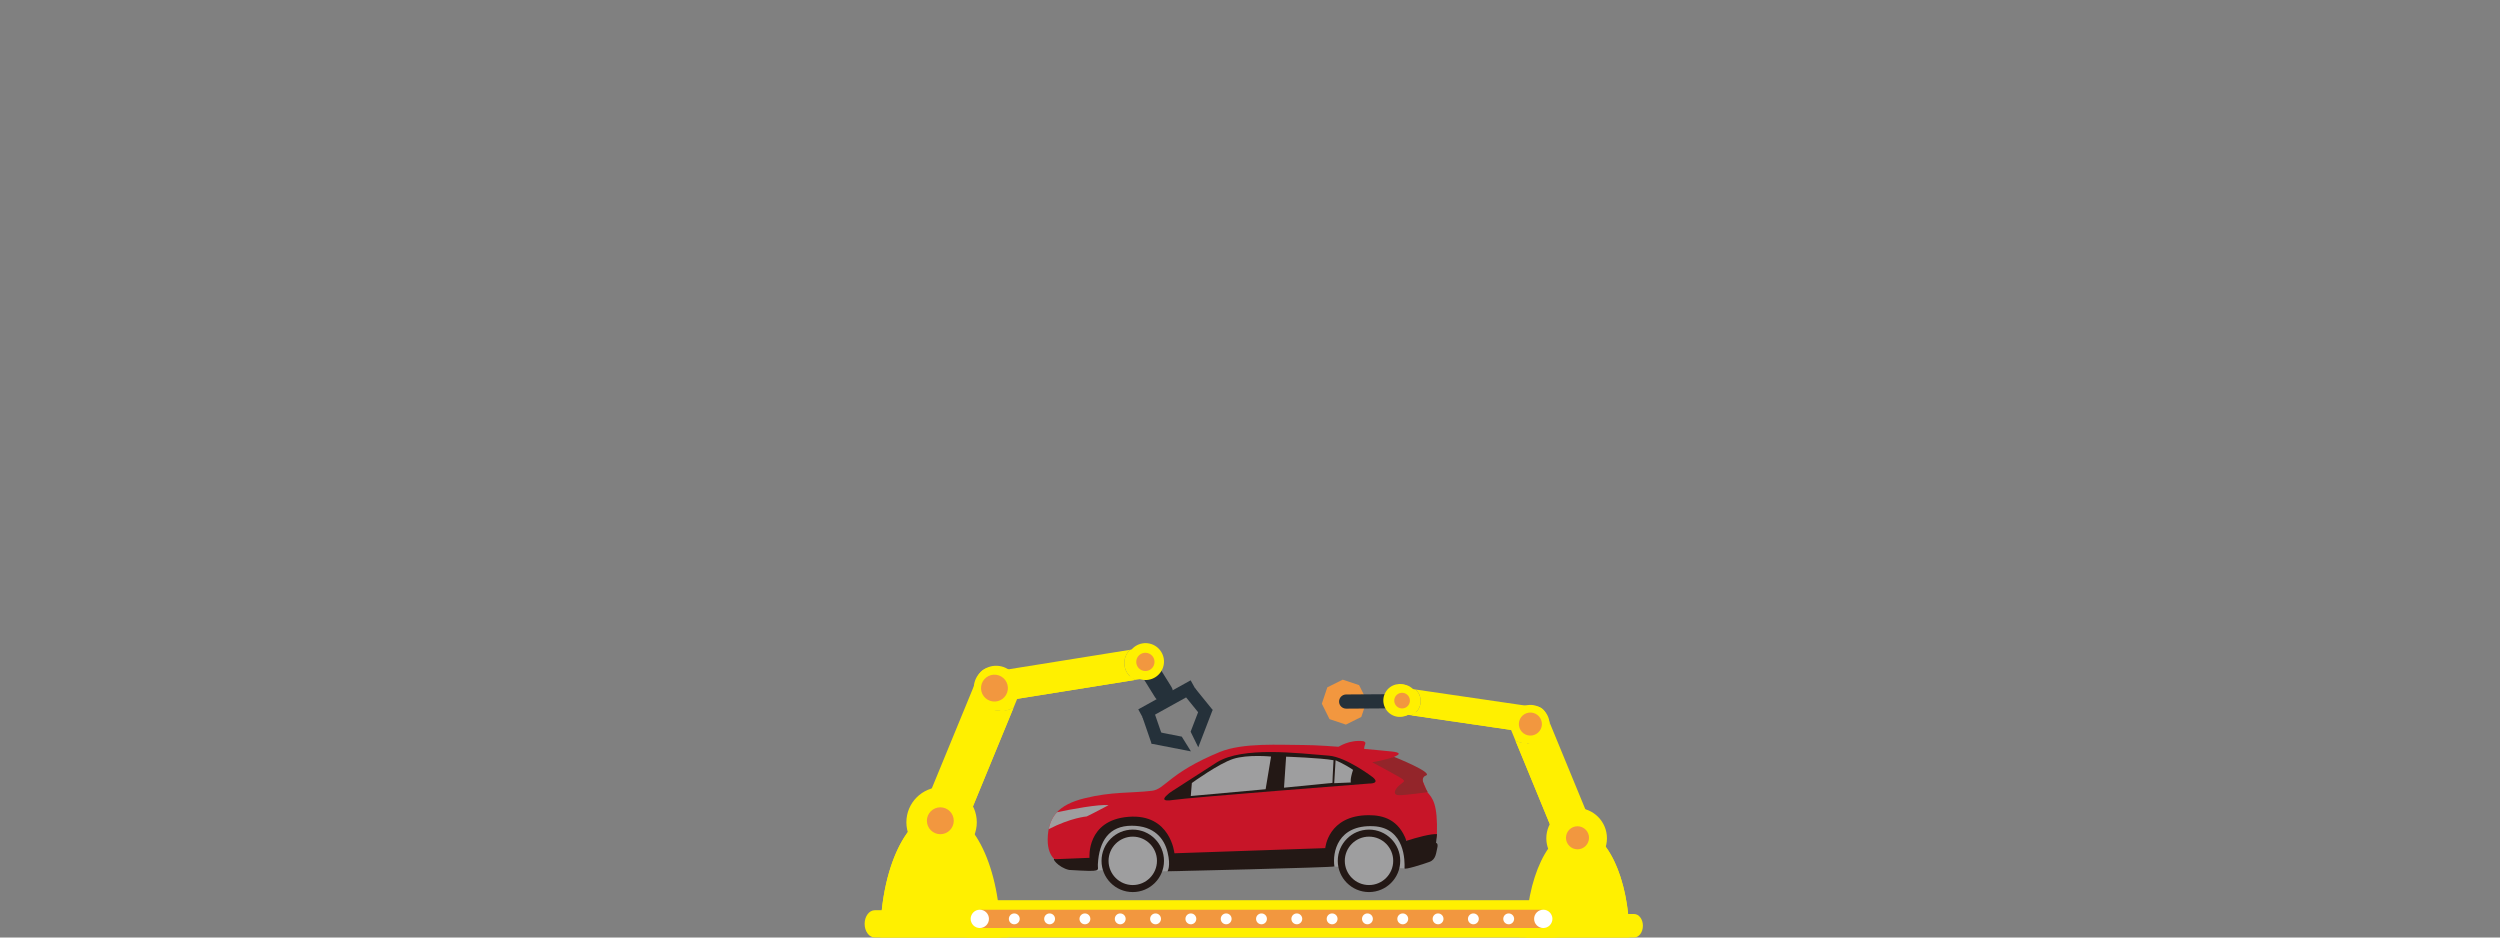 <?xml version="1.0" encoding="utf-8"?>
<!-- Generator: Adobe Illustrator 22.1.0, SVG Export Plug-In . SVG Version: 6.00 Build 0)  -->
<svg version="1.1" id="レイヤー_1" xmlns="http://www.w3.org/2000/svg" xmlns:xlink="http://www.w3.org/1999/xlink" x="0px"
	 y="0px" viewBox="0 0 1600 600" style="enable-background:new 0 0 1600 600;" xml:space="preserve">
<rect x="0" y="0" width="1600" height="600" fill="#808080" stroke="none"/>
<style type="text/css">
	.st0{fill:#F2973F;}
	.st1{fill:#FFF000;}
	.st2{fill:#25313A;}
	.st3{fill:#9E9E9F;}
	.st4{fill:#C71528;}
	.st5{fill:#231815;}
	.st6{fill:#93252A;}
	.st7{fill:#FFFFFF;}
</style>
<g>
	<g>
		<polygon class="st0" points="869.824,438.485 859.358,434.98 849.479,439.903 845.975,450.369 850.898,460.248 861.364,463.752 
			871.243,458.83 874.747,448.363 		"/>
		<g>
			<path class="st1" d="M991.488,463.515c0.09-0.426,0.153-0.851,0.203-1.277l28.773,69.919c1.533,3.734,0.188,7.827-3.003,9.142
				l-11.225,4.619c-3.193,1.313-7.025-0.651-8.563-4.385l-27.701-67.327c1.119,0.54,2.322,0.95,3.587,1.206
				C981.803,477.078,989.825,471.755,991.488,463.515z"/>
			<path class="st1" d="M976.547,473.932c0,0,22.029,50.929,23.582,54.073c1.403,2.845,2.659,3.439,6.345,1.553
				c0.42-0.214-0.899,7.575-0.553,7.879c1.145,1.277,2.611,2.244,4.227,2.837c0.783,0.316,1.601,0.55,2.435,0.658
				c1.519,0.2,1.682,1.309,0.611,1.747l-6.957,3.239c-3.193,1.313-7.025-0.651-8.563-4.385l-27.701-67.327
				c1.119,0.54,2.322,0.95,3.587,1.206C975.844,475.874,974.43,474.46,976.547,473.932z"/>
			<path class="st1" d="M969.697,457.108l11.219-4.621c3.196-1.313,7.029,0.65,8.566,4.382l2.209,5.369
				c-0.05,0.426-0.113,0.851-0.203,1.277c-1.663,8.24-9.685,13.562-17.928,11.897c-1.266-0.257-2.469-0.666-3.587-1.206l-3.276-7.96
				C965.16,462.511,966.503,458.421,969.697,457.108z"/>
		</g>
		<g>
			<path class="st1" d="M976.572,600h66.225c0-38.18-14.824-69.131-33.107-69.131C991.399,530.869,976.572,561.82,976.572,600z"/>
			<path class="st1" d="M1045.836,584.962h-3.828c-2.131-20.07-8.445-36.848-16.932-46.17c0.122,0.435,0.225,0.874,0.316,1.32
				c1.003,5.012,0.574,9.976-0.717,14.886c-1.926,7.328-6.534,14.044-12.169,19.041c-10.452,9.272-24.665,14.757-38.43,16.473
				c-2.015,0.25-4.012,0.101-5.877-0.397c-0.181,0.744-0.285,1.539-0.285,2.366c0,4.151,2.516,7.519,5.617,7.519h72.304
				c3.104,0,5.625-3.368,5.625-7.519C1051.46,588.326,1048.94,584.962,1045.836,584.962z"/>
			<path class="st1" d="M1028.447,536.506c0,10.713-8.687,19.403-19.404,19.403c-10.718,0-19.4-8.69-19.4-19.403
				c0-10.717,8.682-19.404,19.4-19.404C1019.76,517.102,1028.447,525.789,1028.447,536.506z"/>
			<path class="st1" d="M1025.157,536.506c0,9.052-7.213,16.391-16.115,16.391c-8.897,0-16.111-7.339-16.111-16.391
				c0-9.054,7.213-16.391,16.111-16.391C1017.944,520.115,1025.157,527.452,1025.157,536.506z"/>
			<path class="st1" d="M981.171,475.544c-6.709,0.954-12.918-3.707-13.87-10.413c-0.957-6.707,3.706-12.914,10.412-13.87
				c6.703-0.954,12.913,3.708,13.869,10.412C992.537,468.379,987.876,474.587,981.171,475.544z"/>
			<g>
				<path class="st1" d="M909.217,447.86c-0.209-2.614-1.4-4.904-3.173-6.563l76.275,11.166c3.994,0.588,6.957,2.942,6.618,5.263
					l-1.196,8.161c-0.343,2.323-3.856,3.73-7.847,3.146l-76.494-11.198C907.12,456.098,909.568,452.191,909.217,447.86z"/>
				<path class="st1" d="M967.639,463.571c1.194,3.459,1.733,3.918,1.742,3.923l-65.979-9.66c0,0,0.573,0.033,2.389-2.087
					L967.639,463.571z"/>
				<path class="st1" d="M892.721,451.978l1.193-8.164c0.341-2.324,3.853-3.728,7.85-3.144l4.28,0.627
					c1.773,1.659,2.964,3.949,3.173,6.563c0.35,4.331-2.098,8.238-5.816,9.975l-4.062-0.597
					C895.346,456.654,892.38,454.297,892.721,451.978z"/>
			</g>
			<path class="st2" d="M887.89,453.363c2.524-0.042,4.535-2.111,4.491-4.613l0,0c-0.036-2.51-2.116-4.506-4.641-4.464
				l-26.253,0.172c-2.517,0.047-4.526,2.109-4.484,4.618l0,0c0.036,2.506,2.117,4.502,4.635,4.461L887.89,453.363z"/>
			<path class="st1" d="M904.836,453.786c-3.03,4.957-9.507,6.524-14.465,3.492c-4.964-3.03-6.524-9.508-3.495-14.467
				c3.029-4.959,9.507-6.523,14.471-3.493C906.301,442.347,907.867,448.821,904.836,453.786z"/>
			<path class="st1" d="M898.067,458.294c-5.562,0.448-10.442-3.704-10.89-9.273c-0.448-5.572,3.702-10.449,9.268-10.899
				c5.578-0.447,10.455,3.704,10.903,9.273C907.795,452.967,903.639,457.845,898.067,458.294z"/>
			<path class="st0" d="M980.481,470.704c-4.034,0.575-7.771-2.229-8.341-6.262c-0.579-4.034,2.227-7.767,6.261-8.343
				c4.034-0.573,7.768,2.231,8.344,6.264C987.322,466.396,984.512,470.13,980.481,470.704z"/>
			<path class="st0" d="M1008.134,543.417c-3.991-0.809-6.574-4.702-5.767-8.695c0.803-3.992,4.699-6.573,8.693-5.768
				c3.992,0.812,6.577,4.703,5.765,8.695C1016.015,541.637,1012.122,544.223,1008.134,543.417z"/>
			<path class="st0" d="M897.731,453.392c-2.763,0.223-5.182-1.836-5.402-4.595c-0.22-2.759,1.835-5.178,4.595-5.4
				c2.759-0.22,5.178,1.836,5.399,4.595C902.543,450.753,900.485,453.169,897.731,453.392z"/>
		</g>
	</g>
	<g>
		<g>
			<path class="st1" d="M719.595,423.592c0.2-3.051,1.553-5.742,3.592-7.704l-88.775,14.24c-4.645,0.746-8.071,3.542-7.633,6.246
				l1.525,9.499c0.43,2.702,4.552,4.286,9.203,3.541l89.032-14.281C722.172,433.169,719.257,428.653,719.595,423.592z"/>
			<path class="st1" d="M651.708,442.849c-1.335,4.051-1.961,4.596-1.97,4.604l76.801-12.321c0,0-0.669,0.05-2.819-2.392
				L651.708,442.849z"/>
			<path class="st1" d="M738.905,428.13l-1.528-9.497c-0.432-2.707-4.555-4.291-9.203-3.544l-4.986,0.799
				c-2.039,1.963-3.392,4.653-3.592,7.704c-0.338,5.061,2.577,9.577,6.943,11.54l4.724-0.761
				C735.914,433.624,739.331,430.833,738.905,428.13z"/>
		</g>
		<path class="st2" d="M731.64,434.043c-1.813-2.926-0.923-6.766,1.981-8.573l0,0c2.917-1.81,6.748-0.899,8.571,2.031l7.562,12.178
			c1.811,2.924,0.929,6.769-1.987,8.573l0,0c-2.917,1.813-6.748,0.899-8.563-2.028L731.64,434.043z"/>
		<path class="st1" d="M640.329,600h-76.915c0-44.341,17.214-80.289,38.457-80.289C623.112,519.711,640.329,555.659,640.329,600z"/>
		<path class="st1" d="M559.882,582.535h4.448c2.478-23.309,9.81-42.795,19.667-53.623c-0.135,0.505-0.261,1.016-0.367,1.533
			c-1.166,5.822-0.668,11.588,0.835,17.289c2.233,8.509,7.586,16.312,14.128,22.118c12.137,10.767,28.644,17.134,44.636,19.128
			c2.343,0.293,4.657,0.114,6.825-0.462c0.214,0.866,0.335,1.786,0.335,2.751c0,4.821-2.923,8.731-6.531,8.731h-83.977
			c-3.605,0-6.526-3.91-6.526-8.731C553.355,586.443,556.276,582.535,559.882,582.535z"/>
		<path class="st1" d="M580.081,526.256c0,12.446,10.089,22.535,22.535,22.535c12.442,0,22.532-10.089,22.532-22.535
			c0-12.445-10.09-22.534-22.532-22.534C590.169,503.722,580.081,513.811,580.081,526.256z"/>
		<path class="st1" d="M583.901,526.256c0,10.514,8.378,19.037,18.714,19.037s18.717-8.523,18.717-19.037
			s-8.381-19.036-18.717-19.036S583.901,515.742,583.901,526.256z"/>
		<g>
			<path class="st1" d="M623.46,440.735c-0.101-0.497-0.172-0.993-0.233-1.489l-33.55,81.551c-1.791,4.356-0.229,9.129,3.495,10.664
				l13.09,5.388c3.73,1.53,8.195-0.76,9.991-5.116l32.307-78.525c-1.3,0.626-2.7,1.103-4.188,1.406
				C634.767,456.553,625.405,450.344,623.46,440.735z"/>
			<path class="st1" d="M640.896,452.883c0,0-25.695,59.402-27.506,63.068c-1.638,3.318-3.093,4.012-7.409,1.814
				c-0.484-0.251,1.061,8.835,0.651,9.189c-1.332,1.49-3.044,2.616-4.93,3.31c-0.91,0.369-1.867,0.639-2.832,0.765
				c-1.779,0.232-1.963,1.527-0.719,2.041l8.112,3.777c3.73,1.53,8.195-0.76,9.991-5.116l32.307-78.525
				c-1.3,0.626-2.7,1.103-4.188,1.406C641.71,455.15,643.365,453.5,640.896,452.883z"/>
			<path class="st1" d="M648.884,433.26l-13.09-5.389c-3.724-1.533-8.197,0.756-9.988,5.111l-2.579,6.263
				c0.061,0.496,0.132,0.992,0.233,1.489c1.945,9.609,11.307,15.818,20.912,13.877c1.488-0.303,2.888-0.78,4.188-1.406l3.822-9.286
				C654.173,439.564,652.607,434.791,648.884,433.26z"/>
		</g>
		<path class="st1" d="M635.503,454.555c7.823,1.113,15.065-4.326,16.174-12.146c1.114-7.823-4.317-15.063-12.14-16.177
			c-7.822-1.113-15.066,4.324-16.177,12.146C622.244,446.199,627.681,453.441,635.503,454.555z"/>
		<path class="st1" d="M730.467,434.898c6.345,1.486,12.691-2.452,14.179-8.801c1.484-6.344-2.46-12.692-8.802-14.181
			c-6.345-1.484-12.694,2.456-14.177,8.802C720.176,427.063,724.118,433.413,730.467,434.898z"/>
		<path class="st0" d="M635.236,448.912c4.705,0.668,9.065-2.607,9.735-7.309c0.666-4.703-2.607-9.057-7.308-9.728
			c-4.703-0.669-9.06,2.602-9.725,7.302C627.261,443.883,630.533,448.241,635.236,448.912z"/>
		<path class="st0" d="M603.518,533.72c4.657-0.945,7.667-5.485,6.722-10.141c-0.938-4.658-5.479-7.668-10.136-6.725
			c-4.657,0.945-7.667,5.48-6.725,10.138C594.322,531.647,598.86,534.659,603.518,533.72z"/>
		<path class="st0" d="M731.711,429.304c3.147,0.737,6.295-1.217,7.028-4.361c0.736-3.144-1.218-6.289-4.36-7.023
			c-3.144-0.735-6.295,1.214-7.025,4.357C726.617,425.426,728.568,428.572,731.711,429.304z"/>
	</g>
	<g>
		<path class="st3" d="M700.383,557.268c0,0,2.657,0.023,9.087-0.821c6.424-0.843,24.085,1.546,39.878,1.171
			c15.792-0.378,93.162-6.494,98.221-5.518c5.058,0.973,2.362,2.961,13.32,2.728c10.956-0.237,38,0.918,38,0.918
			c5.715-1.323,5.816-9.416,5.816-9.416s30.872-25.883-78.209-23.393c-109.083,2.488-108.24,2.655-108.24,2.655l-16.016,9.106
			C702.24,534.698,695.322,553.369,700.383,557.268z"/>
		<path class="st4" d="M737.267,506.094c8.409-0.997,10.818-11.382,43.329-24.799c14.903-6.153,38.81-4.485,53.73-4.485
			c14.922,0,50.286,3.533,56.14,4.122c5.857,0.588,5.669,1.764,2.619,3.037c-3.052,1.272-1.356,1.253-1.356,1.253
			s11.19,5.703,15.24,8.402c0,0,1.694,1.089,6.531,13.346c3.341,3.931,6.706,7.296,6.129,27.421
			c-0.347,3.01-1.973,6.047-1.973,6.047l-13.709,2.286c0,0-10.385-17.119-31.055-17.119c-11.629,0-18.467,3.99-22.287,18.935
			c-11.106,1.648-99.221,5.269-99.221,5.269s0.469-4.357-6.994-14.022c-7.461-9.667-26.331-18.736-42.5,1.961
			c-1.139,1.965-3.451,14.189-3.451,14.189l-19.563,0.162c0,0-8.592-1.507-8.357-15.048c0.245-14.125,6.672-21.993,23.622-26.168
			C711.772,506.541,723.629,507.713,737.267,506.094z"/>
		<path class="st5" d="M878.633,497.471c0,0-16.901-12.95-28.149-13.849c-20.462-1.639-54.904-5.922-71.507,4.152
			c-36.599,23.61-28.785,18.358-31.706,20.775c-2.92,2.418-3.724,4.577,3.326,3.452c9.627-1.539,125.655-10.533,125.655-10.533
			S883.61,501.691,878.633,497.471z"/>
		<path class="st3" d="M709.47,515.327c-5.807-0.791-25.009,2.765-33.015,4.514c-2.748,2.95-4.451,6.522-5.287,10.818
			c14.151-7.333,24.343-8.139,24.343-8.139S701.132,519.823,709.47,515.327z"/>
		<path class="st3" d="M810.002,505.111l3.481-20.911c0,0-14.962-1.496-24.239,1.496c-9.28,2.993-26.457,15.414-26.457,15.414
			l-0.68,8.339L810.002,505.111z"/>
		<path class="st3" d="M823.113,484.27c0,0,22.21,0.764,30.341,2.271c-0.467,7.092-0.677,14.511-0.677,14.511l-31.008,3.07
			L823.113,484.27z"/>
		<path class="st3" d="M854.773,486.561c0,0,6.129,2.668,11.181,6.149c-2.061,6.15-1.429,8.078-1.429,8.078l-10.627,0.453
			L854.773,486.561z"/>
		<path class="st5" d="M675.449,549.887l21.833-0.884c0,0-2.089-24.077,24.916-26.241c27.002-2.167,29.436,23.34,29.436,23.34
			l96.543-3.306c0,0,1.687-21.079,27.893-21.079c9.255,0,19.14,2.791,24.064,16.404c6.458-2.102,15.704-4.599,19.557-4.288
			c-0.408,3.441-0.631,5.641-0.631,5.641s1.564,0.082,0.798,3.167c-0.773,3.082-0.782,7.401-4.939,8.941
			c-4.162,1.542-16.096,5.283-16.032,4.163c0.232-4.099,0.587-26.076-20.008-26.976c-22.664-0.99-26.238,16.648-24.85,25.744
			c-1.108,0.712-106.86,3.145-106.86,3.145s2.317-3.078,0.053-12.341c-2.089-8.552-8.454-16.854-22.901-16.854
			c-14.449,0-20.913,9.747-21.684,24.681c-0.309,4.296,3.63,4.93-18.407,3.612C677.296,555.283,672.28,548.513,675.449,549.887z"/>
		<path class="st6" d="M878.222,487.86c0,0,17.961,9.479,19.435,10.842c1.478,1.364,1.438,1.056-1.823,3.689
			c-3.261,2.634-4.795,6.459-0.498,6.532c4.298,0.07,18.449-1.97,18.449-1.97s-6.333-8.812-1.206-10.611
			c5.121-1.798-20.392-11.971-20.392-11.971S886.992,486.341,878.222,487.86z"/>
		<path class="st4" d="M856.73,477.932c0,0,6.844-4.664,15.795-3.584c3.089,1.079-0.328,2.419,0.752,6.342
			C867.853,481.672,856.266,480.859,856.73,477.932z"/>
		<path class="st5" d="M896.15,550.938c0,11.039-8.951,19.987-19.992,19.987c-11.04,0-19.986-8.948-19.986-19.987
			c0-11.037,8.946-19.987,19.986-19.987C887.199,530.951,896.15,539.901,896.15,550.938z"/>
		<path class="st3" d="M876.161,566.429c-8.541,0-15.49-6.949-15.49-15.489c0-8.544,6.949-15.491,15.49-15.491
			c8.541,0,15.495,6.947,15.495,15.491C891.656,559.48,884.702,566.429,876.161,566.429z"/>
		<path class="st5" d="M744.953,550.938c0,11.039-8.946,19.987-19.989,19.987c-11.038,0-19.986-8.948-19.986-19.987
			c0-11.037,8.948-19.987,19.986-19.987C736.007,530.951,744.953,539.901,744.953,550.938z"/>
		<path class="st3" d="M724.965,566.429c-8.541,0-15.492-6.949-15.492-15.489c0-8.544,6.951-15.491,15.492-15.491
			c8.547,0,15.496,6.947,15.496,15.491C740.461,559.48,733.512,566.429,724.965,566.429z"/>
	</g>
	<g>
		<path class="st1" d="M1002.506,590.766c0,5.101-3.492,9.234-7.811,9.234H619.692c-4.316,0-7.814-4.133-7.814-9.234v-5.389
			c0-5.098,3.498-9.233,7.814-9.233h375.002c4.319,0,7.811,4.136,7.811,9.233V590.766z"/>
		<path class="st0" d="M993.065,589.395c0,2.503-3.326,4.536-7.429,4.536H629.07c-4.098,0-7.424-2.033-7.424-4.536v-2.645
			c0-2.507,3.326-4.538,7.424-4.538h356.567c4.102,0,7.429,2.031,7.429,4.538V589.395z"/>
		<path class="st7" d="M621.211,588.074c0,3.235,2.624,5.857,5.857,5.857c3.237,0,5.859-2.622,5.859-5.857
			c0-3.238-2.622-5.862-5.859-5.862C623.836,582.212,621.211,584.836,621.211,588.074z"/>
		<path class="st7" d="M981.831,588.074c0,3.235,2.625,5.857,5.866,5.857c3.236,0,5.857-2.622,5.857-5.857
			c0-3.238-2.622-5.862-5.857-5.862C984.456,582.212,981.831,584.836,981.831,588.074z"/>
		<g>
			<path class="st7" d="M645.67,588.074c0,1.918,1.553,3.473,3.476,3.473c1.918,0,3.475-1.555,3.475-3.473
				c0-1.923-1.556-3.478-3.475-3.478C647.224,584.596,645.67,586.151,645.67,588.074z"/>
			<path class="st7" d="M668.272,588.074c0,1.918,1.553,3.473,3.476,3.473c1.918,0,3.475-1.555,3.475-3.473
				c0-1.923-1.556-3.478-3.475-3.478C669.825,584.596,668.272,586.151,668.272,588.074z"/>
			<path class="st7" d="M690.873,588.074c0,1.918,1.553,3.473,3.476,3.473c1.918,0,3.475-1.555,3.475-3.473
				c0-1.923-1.556-3.478-3.475-3.478C692.426,584.596,690.873,586.151,690.873,588.074z"/>
			<path class="st7" d="M713.475,588.074c0,1.918,1.553,3.473,3.476,3.473c1.918,0,3.475-1.555,3.475-3.473
				c0-1.923-1.556-3.478-3.475-3.478C715.028,584.596,713.475,586.151,713.475,588.074z"/>
			<path class="st7" d="M736.076,588.074c0,1.918,1.553,3.473,3.476,3.473c1.918,0,3.475-1.555,3.475-3.473
				c0-1.923-1.556-3.478-3.475-3.478C737.629,584.596,736.076,586.151,736.076,588.074z"/>
			<path class="st7" d="M758.677,588.074c0,1.918,1.553,3.473,3.476,3.473c1.918,0,3.475-1.555,3.475-3.473
				c0-1.923-1.556-3.478-3.475-3.478C760.231,584.596,758.677,586.151,758.677,588.074z"/>
			<path class="st7" d="M781.279,588.074c0,1.918,1.553,3.473,3.476,3.473c1.918,0,3.475-1.555,3.475-3.473
				c0-1.923-1.556-3.478-3.475-3.478C782.832,584.596,781.279,586.151,781.279,588.074z"/>
			<path class="st7" d="M803.88,588.074c0,1.918,1.553,3.473,3.476,3.473c1.918,0,3.475-1.555,3.475-3.473
				c0-1.923-1.556-3.478-3.475-3.478C805.434,584.596,803.88,586.151,803.88,588.074z"/>
			<path class="st7" d="M826.482,588.074c0,1.918,1.553,3.473,3.476,3.473c1.918,0,3.475-1.555,3.475-3.473
				c0-1.923-1.556-3.478-3.475-3.478C828.035,584.596,826.482,586.151,826.482,588.074z"/>
			<path class="st7" d="M849.083,588.074c0,1.918,1.553,3.473,3.476,3.473c1.918,0,3.475-1.555,3.475-3.473
				c0-1.923-1.556-3.478-3.475-3.478C850.636,584.596,849.083,586.151,849.083,588.074z"/>
			<path class="st7" d="M871.685,588.074c0,1.918,1.553,3.473,3.476,3.473c1.918,0,3.475-1.555,3.475-3.473
				c0-1.923-1.556-3.478-3.475-3.478C873.238,584.596,871.685,586.151,871.685,588.074z"/>
			<path class="st7" d="M894.286,588.074c0,1.918,1.553,3.473,3.476,3.473c1.918,0,3.475-1.555,3.475-3.473
				c0-1.923-1.556-3.478-3.475-3.478C895.839,584.596,894.286,586.151,894.286,588.074z"/>
			<path class="st7" d="M916.887,588.074c0,1.918,1.553,3.473,3.476,3.473c1.918,0,3.475-1.555,3.475-3.473
				c0-1.923-1.556-3.478-3.475-3.478C918.441,584.596,916.887,586.151,916.887,588.074z"/>
			<path class="st7" d="M939.489,588.074c0,1.918,1.553,3.473,3.476,3.473c1.918,0,3.475-1.555,3.475-3.473
				c0-1.923-1.556-3.478-3.475-3.478C941.042,584.596,939.489,586.151,939.489,588.074z"/>
			<path class="st7" d="M962.09,588.074c0,1.918,1.553,3.473,3.476,3.473c1.918,0,3.475-1.555,3.475-3.473
				c0-1.923-1.556-3.478-3.475-3.478C963.643,584.596,962.09,586.151,962.09,588.074z"/>
		</g>
	</g>
	<g>
		<polygon class="st2" points="737.027,475.987 738.581,467.991 756.33,471.441 762.197,480.88 		"/>
		<polygon class="st2" points="731.165,458.962 738.866,456.31 744.753,473.405 737.027,475.987 		"/>
		<polygon class="st2" points="762.013,435.408 765.962,442.532 732.377,461.149 728.492,453.988 		"/>
		<polygon class="st2" points="776.082,454.339 768.477,451.42 761.998,468.299 766.893,478.277 		"/>
		<polygon class="st2" points="764.75,440.345 758.419,445.471 769.798,459.523 776.082,454.339 		"/>
	</g>
</g>
</svg>
